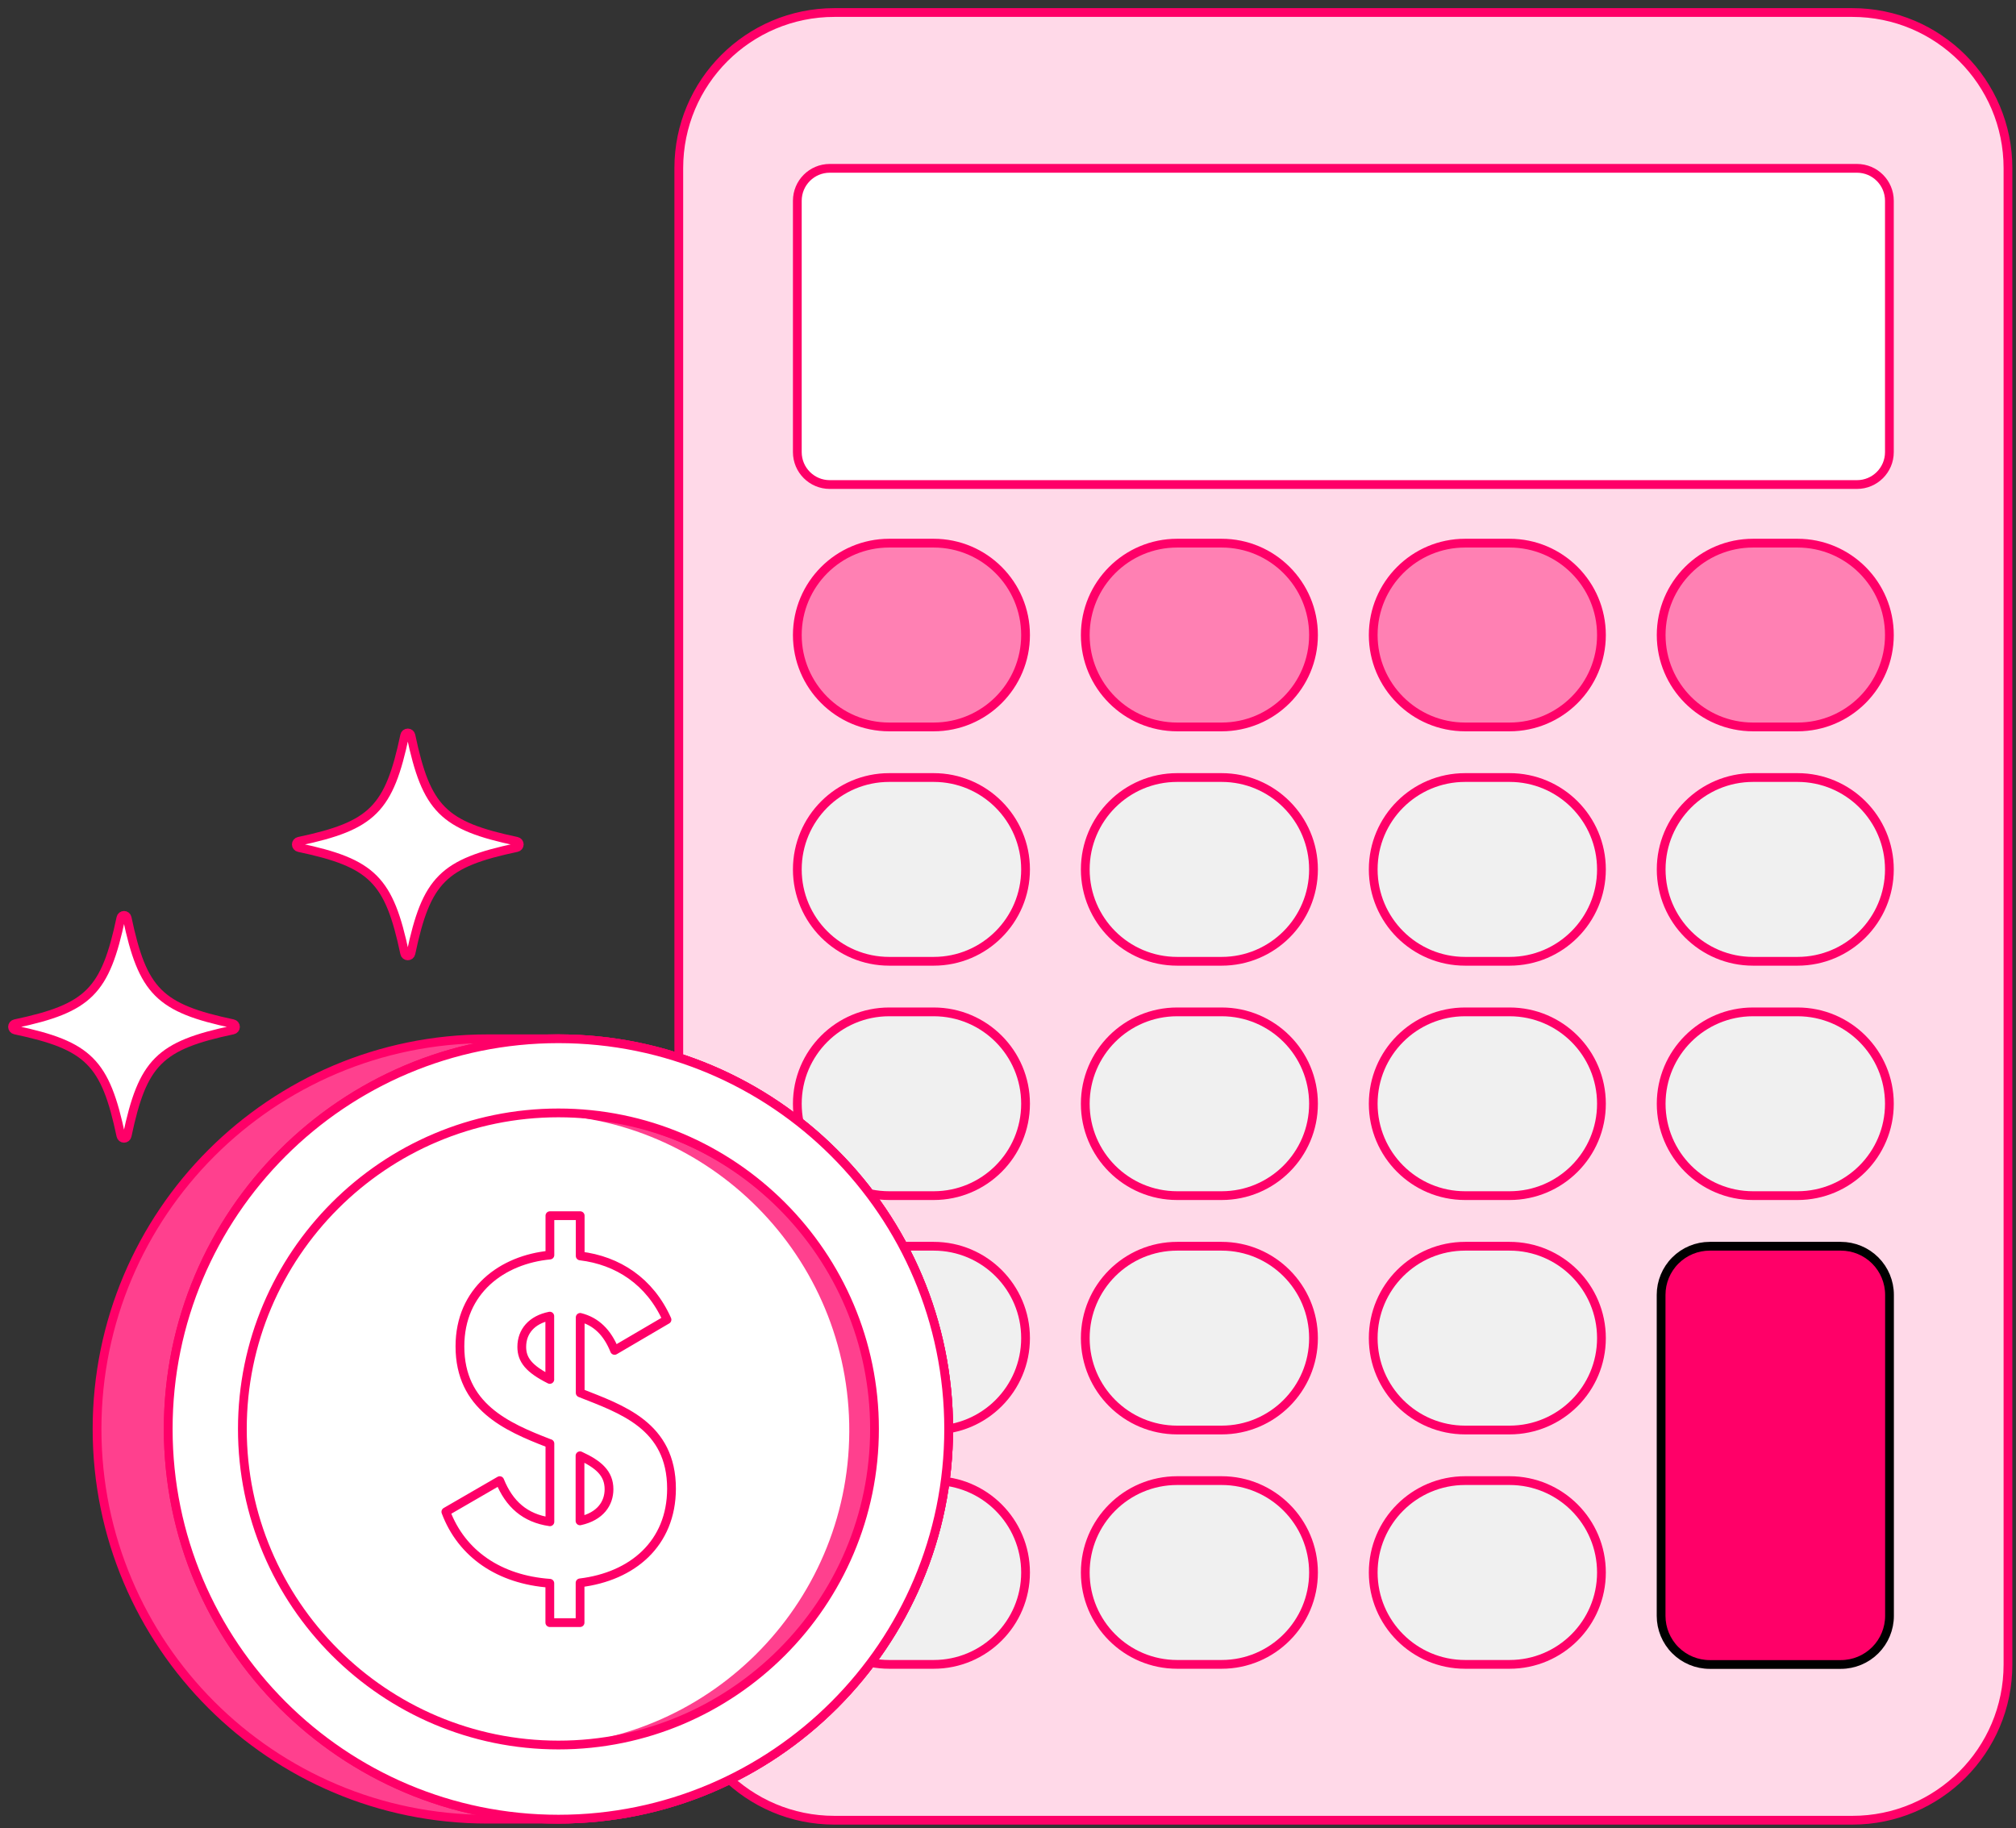 <svg xmlns="http://www.w3.org/2000/svg" width="161" height="146" viewBox="0 0 161 146" fill="none"><rect x="0" y="0" width="161" height="146" fill="#333333" stroke="none"/><path d="M147.93 1H66.638C59.774 1 54.209 6.565 54.209 13.429V132.945C54.209 139.809 59.774 145.374 66.638 145.374H147.93C154.794 145.374 160.359 139.809 160.359 132.945V13.429C160.359 6.565 154.794 1 147.93 1Z" fill="#FFD9E8" stroke="#FF0068" stroke-width="0.7" stroke-linecap="round" stroke-linejoin="round"></path><path d="M148.3 13.444H66.265C64.835 13.444 63.675 14.604 63.675 16.034V36.109C63.675 37.539 64.835 38.698 66.265 38.698H148.3C149.73 38.698 150.889 37.539 150.889 36.109V16.034C150.889 14.604 149.73 13.444 148.3 13.444Z" fill="white" stroke="#FF0068" stroke-width="0.7" stroke-linecap="round" stroke-linejoin="round"></path><path d="M74.564 43.379H71.013C66.961 43.379 63.675 46.665 63.675 50.718C63.675 54.77 66.961 58.056 71.013 58.056H74.564C78.616 58.056 81.902 54.77 81.902 50.718C81.902 46.665 78.616 43.379 74.564 43.379Z" fill="#FF80B3" stroke="#FF0068" stroke-width="0.7" stroke-linecap="round" stroke-linejoin="round"></path><path d="M74.564 62.098H71.013C66.961 62.098 63.675 65.383 63.675 69.436C63.675 73.489 66.961 76.774 71.013 76.774H74.564C78.616 76.774 81.902 73.489 81.902 69.436C81.902 65.383 78.616 62.098 74.564 62.098Z" fill="#F0F0F0" stroke="#FF0068" stroke-width="0.7" stroke-linecap="round" stroke-linejoin="round"></path><path d="M74.564 80.814H71.013C66.961 80.814 63.675 84.1 63.675 88.152C63.675 92.205 66.961 95.49 71.013 95.49H74.564C78.616 95.49 81.902 92.205 81.902 88.152C81.902 84.1 78.616 80.814 74.564 80.814Z" fill="#F0F0F0" stroke="#FF0068" stroke-width="0.7" stroke-linecap="round" stroke-linejoin="round"></path><path d="M74.564 99.532H71.013C66.961 99.532 63.675 102.818 63.675 106.871C63.675 110.923 66.961 114.209 71.013 114.209H74.564C78.616 114.209 81.902 110.923 81.902 106.871C81.902 102.818 78.616 99.532 74.564 99.532Z" fill="#F0F0F0" stroke="#FF0068" stroke-width="0.7" stroke-linecap="round" stroke-linejoin="round"></path><path d="M74.564 118.25H71.013C66.961 118.25 63.675 121.536 63.675 125.589C63.675 129.642 66.961 132.927 71.013 132.927H74.564C78.616 132.927 81.902 129.642 81.902 125.589C81.902 121.536 78.616 118.25 74.564 118.25Z" fill="#F0F0F0" stroke="#FF0068" stroke-width="0.7" stroke-linecap="round" stroke-linejoin="round"></path><path d="M97.56 43.379H94.01C89.957 43.379 86.671 46.665 86.671 50.718C86.671 54.77 89.957 58.056 94.01 58.056H97.56C101.612 58.056 104.898 54.77 104.898 50.718C104.898 46.665 101.612 43.379 97.56 43.379Z" fill="#FF80B3" stroke="#FF0068" stroke-width="0.7" stroke-linecap="round" stroke-linejoin="round"></path><path d="M97.56 62.098H94.01C89.957 62.098 86.671 65.383 86.671 69.436C86.671 73.489 89.957 76.774 94.01 76.774H97.56C101.612 76.774 104.898 73.489 104.898 69.436C104.898 65.383 101.612 62.098 97.56 62.098Z" fill="#F0F0F0" stroke="#FF0068" stroke-width="0.7" stroke-linecap="round" stroke-linejoin="round"></path><path d="M97.56 80.814H94.01C89.957 80.814 86.671 84.1 86.671 88.152C86.671 92.205 89.957 95.49 94.01 95.49H97.56C101.612 95.49 104.898 92.205 104.898 88.152C104.898 84.1 101.612 80.814 97.56 80.814Z" fill="#F0F0F0" stroke="#FF0068" stroke-width="0.7" stroke-linecap="round" stroke-linejoin="round"></path><path d="M97.56 99.532H94.01C89.957 99.532 86.671 102.818 86.671 106.871C86.671 110.923 89.957 114.209 94.01 114.209H97.56C101.612 114.209 104.898 110.923 104.898 106.871C104.898 102.818 101.612 99.532 97.56 99.532Z" fill="#F0F0F0" stroke="#FF0068" stroke-width="0.7" stroke-linecap="round" stroke-linejoin="round"></path><path d="M97.56 118.25H94.01C89.957 118.25 86.671 121.536 86.671 125.589C86.671 129.642 89.957 132.927 94.01 132.927H97.56C101.612 132.927 104.898 129.642 104.898 125.589C104.898 121.536 101.612 118.25 97.56 118.25Z" fill="#F0F0F0" stroke="#FF0068" stroke-width="0.7" stroke-linecap="round" stroke-linejoin="round"></path><path d="M120.555 43.379H117.005C112.952 43.379 109.667 46.665 109.667 50.718C109.667 54.77 112.952 58.056 117.005 58.056H120.555C124.608 58.056 127.893 54.77 127.893 50.718C127.893 46.665 124.608 43.379 120.555 43.379Z" fill="#FF80B3" stroke="#FF0068" stroke-width="0.7" stroke-linecap="round" stroke-linejoin="round"></path><path d="M120.555 62.098H117.005C112.952 62.098 109.667 65.383 109.667 69.436C109.667 73.489 112.952 76.774 117.005 76.774H120.555C124.608 76.774 127.893 73.489 127.893 69.436C127.893 65.383 124.608 62.098 120.555 62.098Z" fill="#F0F0F0" stroke="#FF0068" stroke-width="0.7" stroke-linecap="round" stroke-linejoin="round"></path><path d="M120.555 80.814H117.005C112.952 80.814 109.667 84.1 109.667 88.152C109.667 92.205 112.952 95.49 117.005 95.49H120.555C124.608 95.49 127.893 92.205 127.893 88.152C127.893 84.1 124.608 80.814 120.555 80.814Z" fill="#F0F0F0" stroke="#FF0068" stroke-width="0.7" stroke-linecap="round" stroke-linejoin="round"></path><path d="M120.555 99.532H117.005C112.952 99.532 109.667 102.818 109.667 106.871C109.667 110.923 112.952 114.209 117.005 114.209H120.555C124.608 114.209 127.893 110.923 127.893 106.871C127.893 102.818 124.608 99.532 120.555 99.532Z" fill="#F0F0F0" stroke="#FF0068" stroke-width="0.7" stroke-linecap="round" stroke-linejoin="round"></path><path d="M120.555 118.25H117.005C112.952 118.25 109.667 121.536 109.667 125.589C109.667 129.642 112.952 132.927 117.005 132.927H120.555C124.608 132.927 127.893 129.642 127.893 125.589C127.893 121.536 124.608 118.25 120.555 118.25Z" fill="#F0F0F0" stroke="#FF0068" stroke-width="0.7" stroke-linecap="round" stroke-linejoin="round"></path><path d="M143.551 43.379H140.001C135.949 43.379 132.663 46.665 132.663 50.718C132.663 54.77 135.949 58.056 140.001 58.056H143.551C147.604 58.056 150.889 54.77 150.889 50.718C150.889 46.665 147.604 43.379 143.551 43.379Z" fill="#FF80B3" stroke="#FF0068" stroke-width="0.7" stroke-linecap="round" stroke-linejoin="round"></path><path d="M143.551 62.098H140.001C135.949 62.098 132.663 65.383 132.663 69.436C132.663 73.489 135.949 76.774 140.001 76.774H143.551C147.604 76.774 150.889 73.489 150.889 69.436C150.889 65.383 147.604 62.098 143.551 62.098Z" fill="#F0F0F0" stroke="#FF0068" stroke-width="0.7" stroke-linecap="round" stroke-linejoin="round"></path><path d="M143.551 80.814H140.001C135.949 80.814 132.663 84.1 132.663 88.152C132.663 92.205 135.949 95.49 140.001 95.49H143.551C147.604 95.49 150.889 92.205 150.889 88.152C150.889 84.1 147.604 80.814 143.551 80.814Z" fill="#F0F0F0" stroke="#FF0068" stroke-width="0.7" stroke-linecap="round" stroke-linejoin="round"></path><path d="M147.013 99.532H136.542C135.512 99.532 134.524 99.942 133.796 100.67C133.067 101.398 132.658 102.386 132.658 103.416V129.051C132.658 130.081 133.067 131.069 133.796 131.797C134.524 132.525 135.512 132.935 136.542 132.935H147.013C148.044 132.935 149.032 132.525 149.76 131.797C150.488 131.069 150.898 130.081 150.898 129.051V103.416C150.898 102.386 150.488 101.398 149.76 100.67C149.032 99.942 148.044 99.532 147.013 99.532Z" fill="#FF0068" stroke="black" stroke-width="0.7" stroke-linecap="round" stroke-linejoin="round"></path><path d="M44.597 82.963H38.914C21.703 82.963 7.75 96.916 7.75 114.127C7.75 131.338 21.703 145.29 38.914 145.29H44.597C61.808 145.29 75.761 131.338 75.761 114.127C75.761 96.916 61.808 82.963 44.597 82.963Z" fill="#FF408E" stroke="#FF0068" stroke-width="0.7" stroke-linecap="round" stroke-linejoin="round"></path><path d="M44.598 145.29C61.809 145.29 75.761 131.338 75.761 114.127C75.761 96.916 61.809 82.963 44.598 82.963C27.387 82.963 13.435 96.916 13.435 114.127C13.435 131.338 27.387 145.29 44.598 145.29Z" fill="white" stroke="#FF0068" stroke-width="0.7" stroke-linecap="round" stroke-linejoin="round"></path><path d="M45.291 139.453C59.229 139.174 70.301 127.648 70.021 113.71C69.741 99.773 58.216 88.701 44.278 88.981C30.341 89.26 19.269 100.786 19.549 114.724C19.828 128.661 31.354 139.733 45.291 139.453Z" fill="#FF408E" stroke="#FF0068" stroke-width="0.7" stroke-linecap="round" stroke-linejoin="round"></path><path d="M43.089 139.455C57.027 139.175 68.099 127.649 67.819 113.712C67.539 99.774 56.014 88.702 42.076 88.982C28.139 89.262 17.067 100.787 17.346 114.725C17.626 128.663 29.152 139.735 43.089 139.455Z" fill="white"></path><path d="M44.597 82.961C27.389 82.961 13.434 96.915 13.434 114.125C13.434 131.334 27.386 145.288 44.597 145.288C61.809 145.288 75.761 131.336 75.761 114.125C75.761 96.913 61.809 82.961 44.597 82.961ZM44.597 139.368C30.679 139.368 19.356 128.043 19.356 114.125C19.356 100.206 30.679 88.883 44.597 88.883C58.516 88.883 69.839 100.208 69.839 114.125C69.839 128.042 58.516 139.368 44.597 139.368Z" fill="white" stroke="#FF0068" stroke-width="0.7" stroke-linecap="round" stroke-linejoin="round"></path><path d="M46.325 126.416V129.592H43.909V126.449C39.865 126.159 36.868 124.101 35.606 120.743L39.908 118.252C40.667 120.13 41.93 121.25 43.916 121.538V115.292C43.881 115.292 43.844 115.255 43.808 115.255C40.451 113.956 36.731 112.331 36.731 107.53C36.731 103.052 40.125 100.597 43.916 100.236V97.092H46.335V100.306C49.331 100.666 51.896 102.327 53.267 105.395L49.08 107.851C48.502 106.406 47.599 105.534 46.335 105.215V111.244C49.621 112.545 53.628 113.844 53.628 118.899C53.618 123.273 50.513 125.909 46.325 126.416ZM43.906 110.169V105.114C42.463 105.402 41.669 106.342 41.669 107.569C41.669 108.615 42.254 109.338 43.909 110.169H43.906ZM48.636 118.938C48.636 117.674 47.809 116.953 46.32 116.266V121.465C47.95 121.108 48.636 120.06 48.636 118.942V118.938Z" fill="white" stroke="#FF0068" stroke-width="0.7" stroke-linecap="round" stroke-linejoin="round"></path><path d="M32.319 58.738C31.077 64.62 29.746 65.95 23.865 67.192C23.808 67.204 23.757 67.236 23.72 67.281C23.683 67.326 23.663 67.383 23.663 67.441C23.663 67.5 23.683 67.556 23.72 67.601C23.757 67.647 23.808 67.678 23.865 67.69C29.746 68.93 31.077 70.26 32.319 76.141C32.331 76.198 32.362 76.25 32.407 76.286C32.453 76.323 32.509 76.343 32.568 76.343C32.626 76.343 32.683 76.323 32.728 76.286C32.773 76.25 32.805 76.198 32.817 76.141C34.056 70.26 35.387 68.93 41.268 67.69C41.325 67.678 41.376 67.647 41.413 67.601C41.45 67.556 41.47 67.5 41.47 67.441C41.47 67.383 41.45 67.326 41.413 67.281C41.376 67.236 41.325 67.204 41.268 67.192C35.387 65.95 34.056 64.62 32.817 58.738C32.805 58.681 32.773 58.63 32.728 58.593C32.683 58.557 32.626 58.537 32.568 58.537C32.509 58.537 32.453 58.557 32.407 58.593C32.362 58.63 32.331 58.681 32.319 58.738Z" fill="white" stroke="#FF0068" stroke-width="0.7" stroke-linecap="round" stroke-linejoin="round"></path><path d="M9.656 73.307C8.414 79.189 7.083 80.519 1.202 81.761C1.145 81.773 1.094 81.805 1.057 81.85C1.02 81.895 1 81.952 1 82.01C1 82.068 1.02 82.125 1.057 82.17C1.094 82.216 1.145 82.247 1.202 82.259C7.083 83.499 8.414 84.829 9.656 90.71C9.668 90.767 9.699 90.819 9.744 90.855C9.79 90.892 9.846 90.912 9.905 90.912C9.963 90.912 10.02 90.892 10.065 90.855C10.11 90.819 10.142 90.767 10.154 90.71C11.393 84.829 12.724 83.499 18.605 82.259C18.662 82.247 18.713 82.216 18.75 82.17C18.787 82.125 18.807 82.068 18.807 82.01C18.807 81.952 18.787 81.895 18.75 81.85C18.713 81.805 18.662 81.773 18.605 81.761C12.724 80.519 11.393 79.189 10.154 73.307C10.142 73.25 10.11 73.199 10.065 73.162C10.02 73.126 9.963 73.106 9.905 73.106C9.846 73.106 9.79 73.126 9.744 73.162C9.699 73.199 9.668 73.25 9.656 73.307Z" fill="white" stroke="#FF0068" stroke-width="0.7" stroke-linecap="round" stroke-linejoin="round"></path></svg>